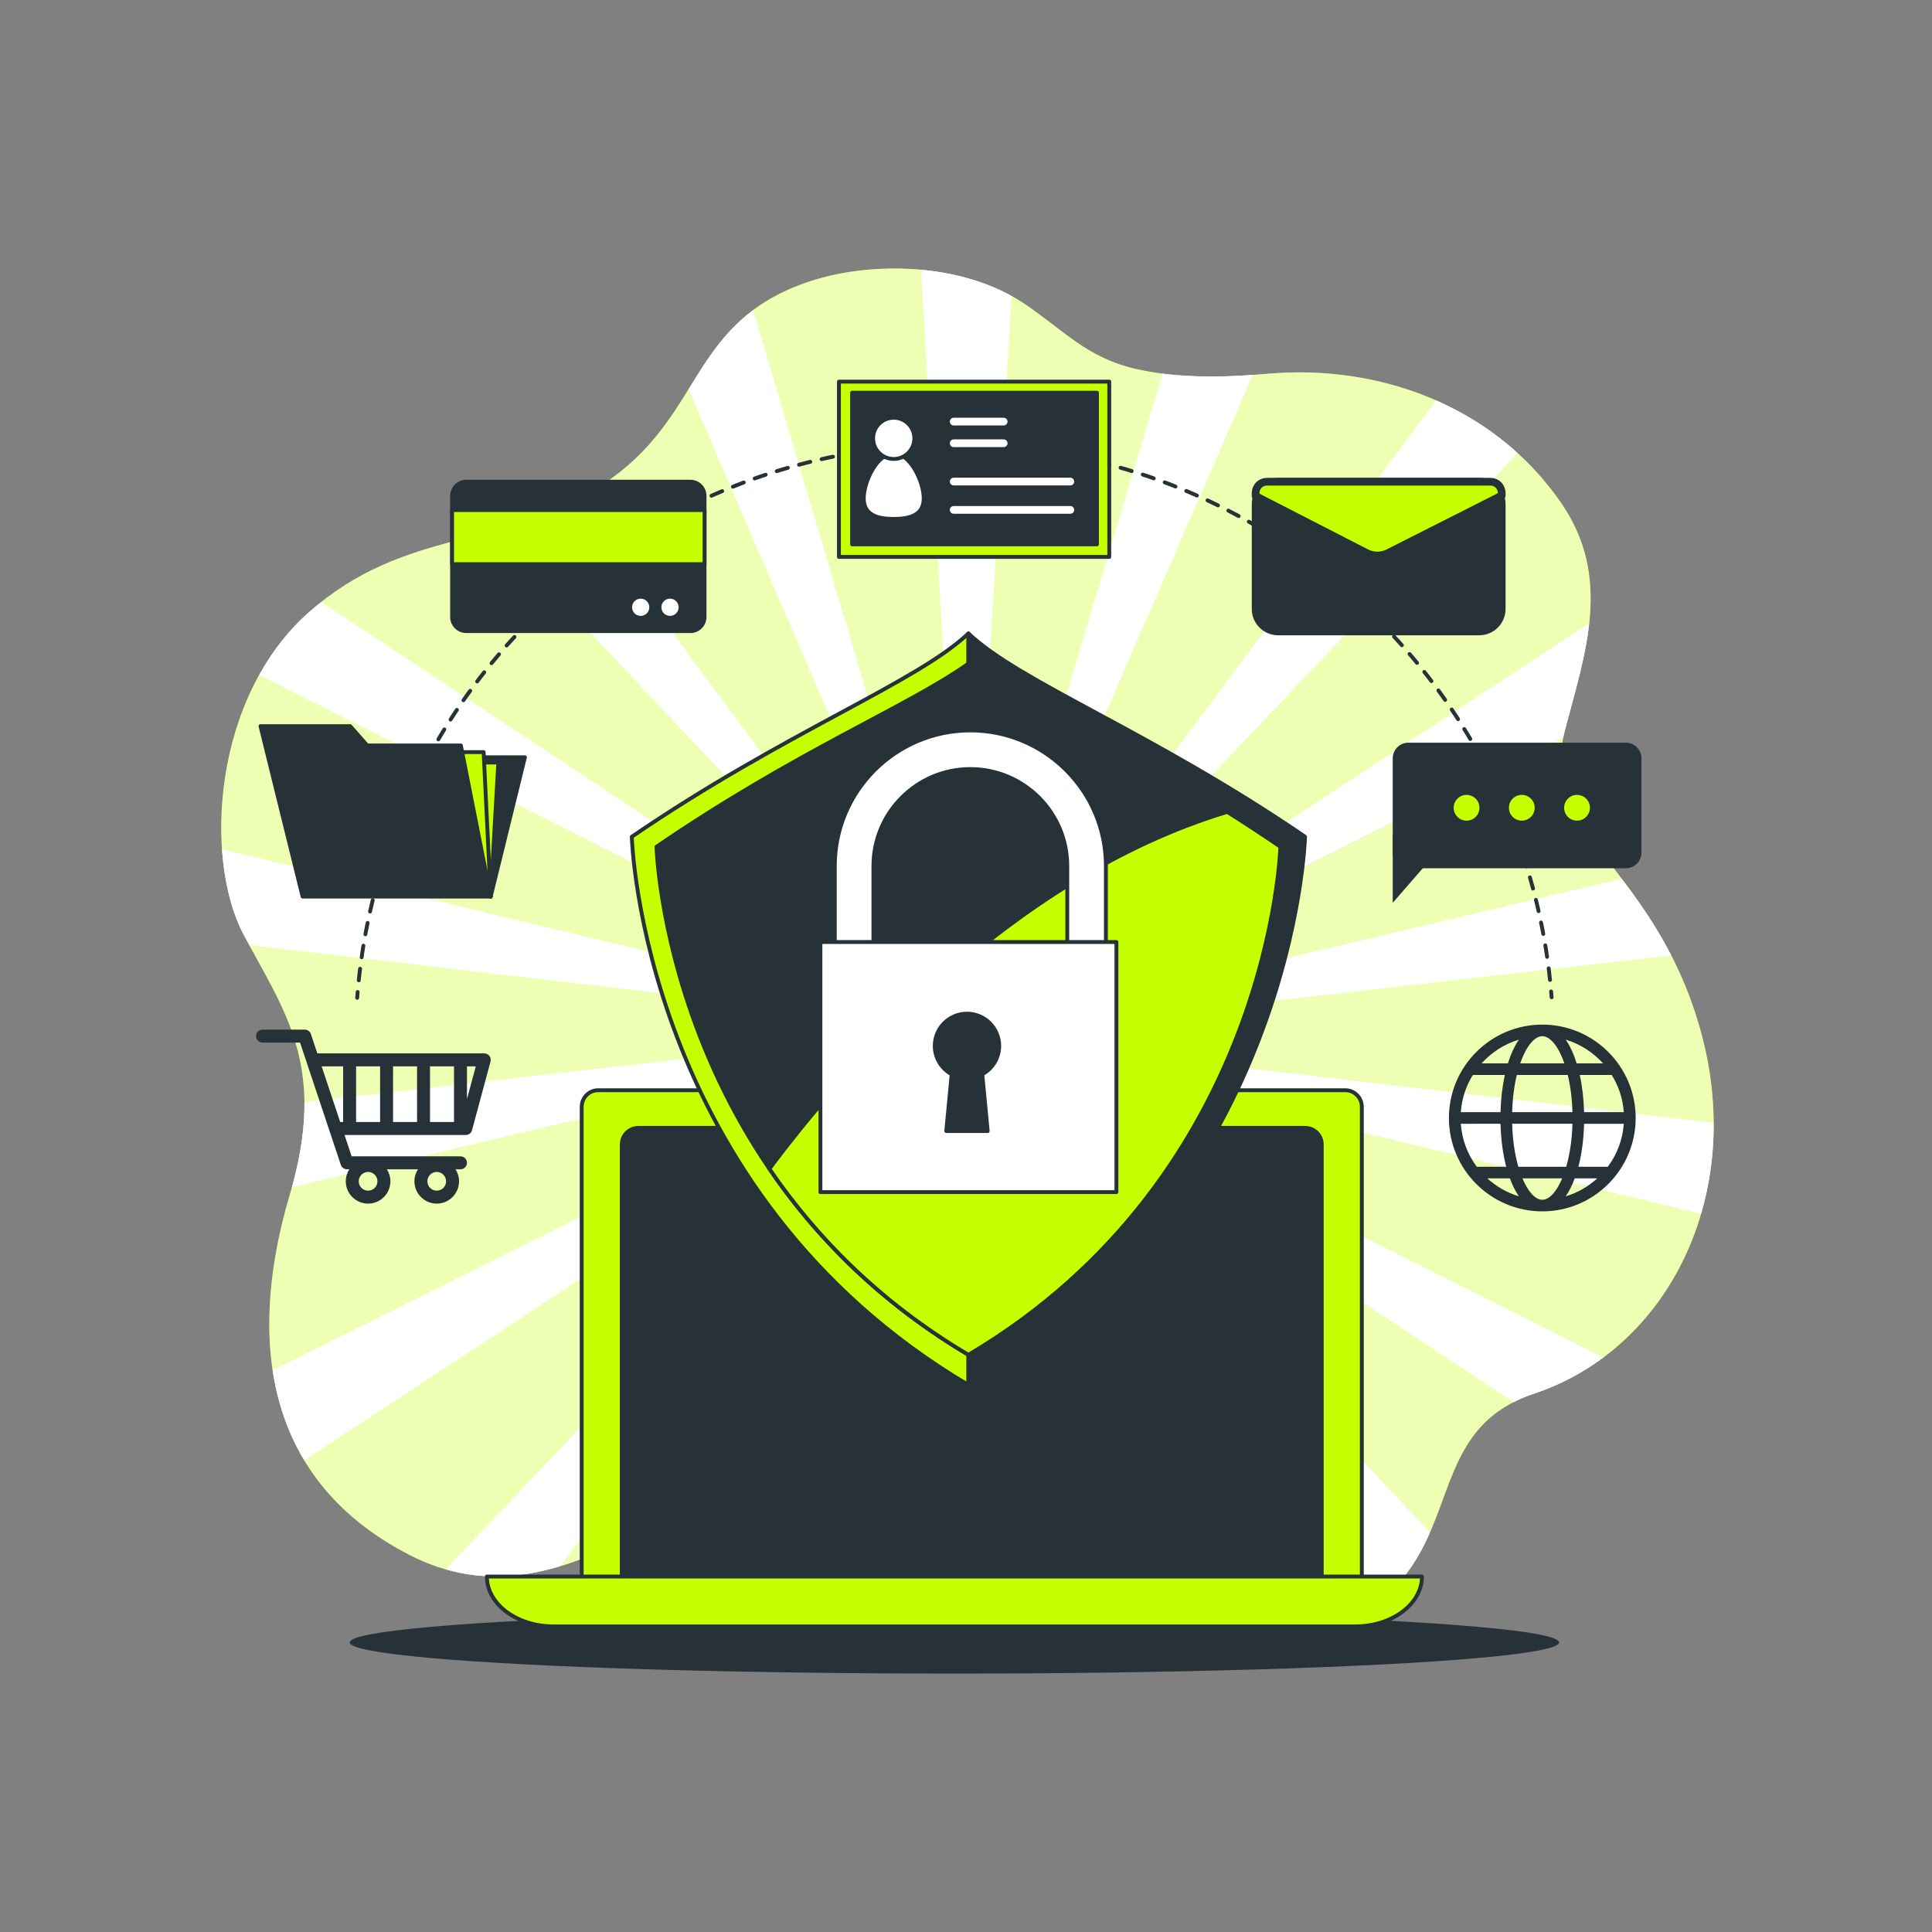 <svg xmlns="http://www.w3.org/2000/svg" xmlns:xlink="http://www.w3.org/1999/xlink" x="0px" y="0px" viewBox="0 0 500 500" style="enable-background:new 0 0 500 500;" xml:space="preserve"><rect x="0" y="0" width="500" height="500" fill="#808080" stroke="none"/><g id="Background_Simple">	<g>		<path style="fill:#C6FF00;" d="M265.01,78.551c-0.015-0.01-0.03-0.02-0.045-0.03c-15.931-10.63-40.202-11.218-56.965-5.16    c-30,10.84-26,34.995-52,51.989s-51,11.028-76,33.061c-25,22.033-27.257,63.803-17,83.343c10.257,19.54,22,33.851,12,67.464    s-9,72.652,31,93.199c40,20.547,71-23.255,97-14.249c26,9.005,75,48.9,129,36.988c54-11.912,30-52.84,65-64.487    c35-11.647,55-51.873,43-94.337s-42-50.624-35-77.355c5.283-20.171,12.363-39.573-1.096-58.978    c-17.377-25.056-47.102-35.808-75.875-33.266c-10.728,0.948-23.047,1.322-34.207-1.276    C281.045,92.483,275.161,85.335,265.01,78.551z"></path>		<path style="opacity:0.7;fill:#FFFFFF;" d="M265.01,78.551c-0.015-0.01-0.03-0.02-0.045-0.03    c-15.931-10.63-40.202-11.218-56.965-5.16c-30,10.84-26,34.995-52,51.989s-51,11.028-76,33.061    c-25,22.033-27.257,63.803-17,83.343c10.257,19.54,22,33.851,12,67.464s-9,72.652,31,93.199c40,20.547,71-23.255,97-14.249    c26,9.005,75,48.9,129,36.988c54-11.912,30-52.84,65-64.487c35-11.647,55-51.873,43-94.337s-42-50.624-35-77.355    c5.283-20.171,12.363-39.573-1.096-58.978c-17.377-25.056-47.102-35.808-75.875-33.266c-10.728,0.948-23.047,1.322-34.207-1.276    C281.045,92.483,275.161,85.335,265.01,78.551z"></path>		<path style="fill:#FFFFFF;" d="M419.694,227.417L251.519,267.25l-0.161-0.106l153.248-76.407c0.12-0.581,0.237-1.161,0.394-1.761    c2.454-9.372,5.294-18.577,6.284-27.694L251.452,266.374l-0.187-0.045l141.472-149.08c-6.295-5.728-13.425-10.251-21.059-13.606    L251.09,265.573l-0.191,0.022l73.29-168.557c-7.478,0.527-15.532,0.659-23.32-0.336l-50.394,168.242l-0.172,0.086l11.524-188.415    c-6.95-3.845-15.135-6.032-23.459-6.8l11.316,194.748l-0.133,0.14L194.919,80.267c-7.723,5.77-12.07,12.983-16.714,20.467    l70.605,163.743l-0.077,0.177l-99.975-135.109c-7.051,3.593-14.034,5.826-20.97,7.741l120.171,127.409l-0.012,0.192    L83.141,155.804c-1.047,0.828-2.094,1.685-3.141,2.608c-5.298,4.669-9.564,10.23-12.916,16.272l180.148,90.505l0.055,0.185    L57.468,219.803c0.591,8.526,2.515,16.204,5.532,21.952c0.501,0.954,1.006,1.894,1.511,2.826l182.208,21.323l0.115,0.155    l-168.04,19.146c0.068,6.375-0.884,13.585-3.233,22.03l170.92-40.484l0.161,0.106L70.567,354.644    c1.229,8.18,3.83,16.061,8.194,23.304l167.787-110.322l0.187,0.045L115.33,406.142c10.49,3.015,20.338,1.961,29.626-0.808    L246.91,268.427l0.191-0.022l-51.536,118.526c2.524,0.014,5.002,0.394,7.436,1.237c2.427,0.841,5.055,1.951,7.869,3.263    l36.655-122.375l0.172-0.086l-8.388,137.139c5.516,2.813,11.341,5.644,17.43,8.283l-8.422-144.954l0.133-0.14l46.424,156.726    c7.262,1.136,14.714,1.607,22.304,1.17l-67.986-157.67l0.077-0.177l107.443,145.2c6.77-5.258,10.556-11.535,13.37-17.973    L250.042,269.307l0.012-0.192l141.653,93.758c1.602-0.816,3.352-1.557,5.293-2.203c6.55-2.18,12.573-5.361,17.961-9.369    l-164.193-82.489l-0.055-0.185l189.515,45.498c2.166-7.4,3.298-15.315,3.252-23.536l-192.2-22.492l-0.115-0.155l181.351-20.662    C428.484,239.419,423.951,233.045,419.694,227.417z M246.606,266.72l0.587-0.139l-0.434,0.216L246.606,266.72z M246.825,267.575    l-0.171-0.02l0.504-0.331L246.825,267.575z M247.153,268.284l-0.167,0.04l0.36-0.484L247.153,268.284z M246.964,266.043    l-0.118-0.125l0.599,0.07L246.964,266.043z M247.704,268.839l-0.143,0.094l0.173-0.578L247.704,268.839z M247.414,265.405    l-0.068-0.158l0.539,0.271L247.414,265.405z M249.691,264.691l0.035,0.602l-0.138-0.464L249.691,264.691z M248.86,264.594    l0.239,0.554l-0.288-0.389L248.86,264.594z M248.046,264.787l0.414,0.439l-0.404-0.267L248.046,264.787z M248.308,269.309    l-0.035-0.602l0.138,0.464L248.308,269.309z M249.14,269.406l-0.239-0.554l0.288,0.389L249.14,269.406z M249.048,267.836    l-0.289-0.034l-0.26-0.13l-0.199-0.211l-0.115-0.267l-0.017-0.29l0.083-0.278l0.174-0.233l0.243-0.16l0.283-0.067l0.289,0.034    l0.26,0.13l0.199,0.211l0.115,0.267l0.017,0.29l-0.083,0.279l-0.174,0.233l-0.243,0.16L249.048,267.836z M249.54,268.774    l0.404,0.267l0.01,0.172L249.54,268.774z M251.175,266.425l0.171,0.02l-0.504,0.331L251.175,266.425z M250.847,265.716l0.167-0.04    l-0.36,0.484L250.847,265.716z M250.296,265.161l0.143-0.094l-0.173,0.578L250.296,265.161z M250.114,268.482l0.471,0.113    l0.068,0.158L250.114,268.482z M250.554,268.012l0.481-0.055l0.118,0.125L250.554,268.012z M250.807,267.419l0.434-0.216    l0.154,0.077L250.807,267.419z"></path>	</g></g><g id="Shadow">	<ellipse style="fill:#263238;" cx="247" cy="425.062" rx="156.5" ry="8.062"></ellipse></g><g id="Device">	<g>		<path style="fill:#C6FF00;stroke:#263238;stroke-linecap:round;stroke-linejoin:round;stroke-miterlimit:10;" d="M352.443,410.539    H150.54V286.442c0-2.372,1.923-4.295,4.295-4.295h193.313c2.372,0,4.295,1.923,4.295,4.295V410.539z"></path>		<path style="fill:#263238;stroke:#263238;stroke-linecap:round;stroke-linejoin:round;stroke-miterlimit:10;" d="M342.071,412.268    h-181.16v-116.08c0-2.372,1.923-4.295,4.295-4.295h172.57c2.372,0,4.295,1.923,4.295,4.295V412.268z"></path>		<path style="fill:#C6FF00;stroke:#263238;stroke-linecap:round;stroke-linejoin:round;stroke-miterlimit:10;" d="M350.714,420.911    H143.286C133.739,420.911,126,415.13,126,408l0,0h242l0,0C368,415.13,360.261,420.911,350.714,420.911z"></path>	</g></g><g id="Shield">	<g>		<path style="fill:#C6FF00;stroke:#263238;stroke-linecap:round;stroke-linejoin:round;stroke-miterlimit:10;" d="M250.628,163.927    c-13.313,12.677-47.39,25.472-87.12,52.621c0,0,2.482,91.742,87.12,141.888V163.927z"></path>		<path style="fill:#263238;stroke:#263238;stroke-linecap:round;stroke-linejoin:round;stroke-miterlimit:10;" d="M250.628,163.927    c13.313,12.677,47.39,25.472,87.12,52.621c0,0-2.482,91.742-87.12,141.888V163.927z"></path>		<path style="fill:#263238;stroke:#263238;stroke-linecap:round;stroke-linejoin:round;stroke-miterlimit:10;" d="M250.628,171.736    c-16.07,11.394-43.914,22.25-80.73,47.408c0,0,2.3,85.013,80.73,131.481c78.43-46.468,80.73-131.481,80.73-131.481    C294.542,193.987,266.821,183.13,250.628,171.736z"></path>		<path style="fill:#C6FF00;stroke:#263238;stroke-linecap:round;stroke-linejoin:round;stroke-miterlimit:10;" d="M317.602,210.113    c-56.161,16.992-99.047,66.348-118.484,92.377c11.787,17.286,28.319,34.396,51.51,48.136    c78.43-46.468,80.73-131.481,80.73-131.481C326.619,215.906,322.034,212.909,317.602,210.113z"></path>		<g>			<g>				<path style="fill:#FFFFFF;stroke:#263238;stroke-linecap:round;stroke-linejoin:round;stroke-miterlimit:10;" d="      M281.209,257.454h-60.167c-2.761,0-5-2.239-5-5v-28.34c0-19.345,15.738-35.084,35.083-35.084s35.084,15.739,35.084,35.084v28.34      C286.209,255.215,283.971,257.454,281.209,257.454z M226.042,247.454h50.167v-23.34c0-13.832-11.252-25.084-25.084-25.084      c-13.831,0-25.083,11.252-25.083,25.084V247.454z"></path>			</g>							<rect x="212.326" y="243.794" style="fill:#FFFFFF;stroke:#263238;stroke-linecap:round;stroke-linejoin:round;stroke-miterlimit:10;" width="76.602" height="64.725"></rect>			<path style="fill:#263238;stroke:#263238;stroke-linecap:round;stroke-linejoin:round;stroke-miterlimit:10;" d="     M258.593,270.673c0-4.606-3.734-8.34-8.34-8.34c-4.606,0-8.34,3.734-8.34,8.34c0,3.172,1.772,5.93,4.379,7.34l-1.401,14.7h10.723     l-1.401-14.7C256.822,276.603,258.593,273.845,258.593,270.673z"></path>		</g>	</g></g><g id="Icons">	<g>		<g>			<g>				<path style="fill:none;stroke:#263238;stroke-linecap:round;stroke-linejoin:round;" d="M401.549,258.093      c-0.038-0.5-0.078-1-0.121-1.5"></path>				<path style="fill:none;stroke:#263238;stroke-linecap:round;stroke-linejoin:round;stroke-dasharray:3.008,3.008;" d="      M401.141,253.599c-3.04-28.718-14.21-56.318-32.03-79.077c-18.423-23.529-43.601-41.52-71.882-51.202      c-29.242-10.011-61.395-10.996-91.206-2.845c-28.757,7.863-54.932,24.179-74.763,46.426      c-19.885,22.307-33.066,50.249-37.521,79.806c-0.428,2.84-0.777,5.691-1.047,8.55"></path>				<path style="fill:none;stroke:#263238;stroke-linecap:round;stroke-linejoin:round;" d="M92.559,256.738      c-0.042,0.498-0.082,0.997-0.119,1.495"></path>			</g>		</g>		<g>			<polygon style="fill:#263238;stroke:#263238;stroke-linecap:round;stroke-linejoin:round;stroke-miterlimit:10;" points="     126.991,232.03 135.851,195.979 108.966,195.979    "></polygon>			<polygon style="fill:#C6FF00;stroke:#263238;stroke-linecap:round;stroke-linejoin:round;stroke-miterlimit:10;" points="     126.991,232.03 128.963,197.346 111.854,197.346    "></polygon>			<polygon style="fill:#C6FF00;stroke:#263238;stroke-linecap:round;stroke-linejoin:round;stroke-miterlimit:10;" points="     126.991,232.03 125.163,194.648 108.054,194.648    "></polygon>			<polygon style="fill:#263238;stroke:#263238;stroke-linecap:round;stroke-linejoin:round;stroke-miterlimit:10;" points="     95.05,192.924 90.635,187.927 67.416,187.927 78.311,232.03 126.991,232.03 119.273,192.924    "></polygon>		</g>		<g>			<path style="fill:#263238;stroke:#263238;stroke-linecap:round;stroke-linejoin:round;stroke-miterlimit:10;" d="     M178.667,163.333h-58c-2.025,0-3.667-1.642-3.667-3.667v-31.333c0-2.025,1.642-3.667,3.667-3.667h58     c2.025,0,3.667,1.642,3.667,3.667v31.333C182.333,161.692,180.692,163.333,178.667,163.333z"></path>							<rect x="117" y="132" style="fill:#C6FF00;stroke:#263238;stroke-linecap:round;stroke-linejoin:round;stroke-miterlimit:10;" width="65.333" height="14"></rect>			<path style="fill:#FFFFFF;stroke:#263238;stroke-linecap:round;stroke-linejoin:round;stroke-miterlimit:10;" d="     M168.542,157.161c0-1.509-1.223-2.733-2.733-2.733c-1.509,0-2.732,1.223-2.732,2.733c0,1.509,1.223,2.732,2.732,2.732     C167.318,159.893,168.542,158.67,168.542,157.161z"></path>			<path style="fill:#FFFFFF;stroke:#263238;stroke-linecap:round;stroke-linejoin:round;stroke-miterlimit:10;" d="     M176.132,157.161c0-1.509-1.223-2.733-2.733-2.733c-1.509,0-2.732,1.223-2.732,2.733c0,1.509,1.223,2.732,2.732,2.732     C174.909,159.893,176.132,158.67,176.132,157.161z"></path>		</g>		<g>							<rect x="217.112" y="98.765" style="fill:#C6FF00;stroke:#263238;stroke-linecap:round;stroke-linejoin:round;stroke-miterlimit:10;" width="69.962" height="45.36"></rect>							<rect x="220.517" y="101.64" style="fill:#263238;stroke:#263238;stroke-linecap:round;stroke-linejoin:round;stroke-miterlimit:10;" width="63.376" height="39.233"></rect>			<path style="fill:#FFFFFF;stroke:#263238;stroke-linecap:round;stroke-linejoin:round;stroke-miterlimit:10;" d="     M239.056,128.963c0-4.286-3.474-11.64-7.76-11.64c-4.286,0-7.76,7.354-7.76,11.64c0,4.286,3.474,5.335,7.76,5.335     C235.581,134.298,239.056,133.249,239.056,128.963z"></path>							<circle style="fill:#FFFFFF;stroke:#263238;stroke-linecap:round;stroke-linejoin:round;stroke-miterlimit:10;" cx="231.295" cy="113.443" r="5.335"></circle>							<line style="fill:none;stroke:#FFFFFF;stroke-width:2;stroke-linecap:round;stroke-linejoin:round;stroke-miterlimit:10;" x1="246.816" y1="109.107" x2="259.75" y2="109.107"></line>							<line style="fill:none;stroke:#FFFFFF;stroke-width:2;stroke-linecap:round;stroke-linejoin:round;stroke-miterlimit:10;" x1="246.816" y1="114.712" x2="259.75" y2="114.712"></line>							<line style="fill:none;stroke:#FFFFFF;stroke-width:2;stroke-linecap:round;stroke-linejoin:round;stroke-miterlimit:10;" x1="246.816" y1="124.628" x2="276.995" y2="124.628"></line>							<line style="fill:none;stroke:#FFFFFF;stroke-width:2;stroke-linecap:round;stroke-linejoin:round;stroke-miterlimit:10;" x1="246.816" y1="131.957" x2="276.995" y2="131.957"></line>		</g>		<g>			<path style="fill:#263238;stroke:#263238;stroke-width:2;stroke-linecap:round;stroke-linejoin:round;stroke-miterlimit:10;" d="     M382.814,163.411h-52.031c-3.218,0-5.828-2.609-5.828-5.828v-27.09c0-3.218,2.609-5.828,5.828-5.828h52.031     c3.219,0,5.828,2.609,5.828,5.828v27.09C388.641,160.802,386.032,163.411,382.814,163.411z"></path>			<path style="fill:#C6FF00;stroke:#263238;stroke-width:2;stroke-linecap:round;stroke-linejoin:round;stroke-miterlimit:10;" d="     M359.34,143.07l29.301-14.822v-0.676c0-1.605-1.301-2.906-2.906-2.906h-57.875c-1.605,0-2.906,1.301-2.906,2.906v0.805     l28.764,14.762C355.498,144.005,357.583,143.98,359.34,143.07z"></path>		</g>		<g id="XMLID_9_">			<g id="XMLID_13_">				<g id="XMLID_14_">					<path id="XMLID_16_" style="fill:#263238;" d="M420.76,224.7h-56.28c-2.235,0-4.046-1.811-4.046-4.046v-24.398       c0-2.234,1.811-4.046,4.046-4.046h56.28c2.235,0,4.046,1.812,4.046,4.046v24.398C424.806,222.889,422.995,224.7,420.76,224.7z"></path>					<polyline id="XMLID_15_" style="fill:#263238;" points="360.435,216.202 360.435,233.652 370.17,222.447      "></polyline>				</g>			</g>			<path id="XMLID_12_" style="fill:#C6FF00;" d="M382.881,209.049c0-1.842-1.493-3.335-3.335-3.335     c-1.842,0-3.335,1.493-3.335,3.335c0,1.842,1.493,3.335,3.335,3.335C381.388,212.384,382.881,210.891,382.881,209.049z"></path>			<path id="XMLID_11_" style="fill:#C6FF00;" d="M397.174,209.049c0-1.842-1.493-3.335-3.335-3.335     c-1.842,0-3.335,1.493-3.335,3.335c0,1.842,1.493,3.335,3.335,3.335C395.681,212.384,397.174,210.891,397.174,209.049z"></path>			<path id="XMLID_10_" style="fill:#C6FF00;" d="M411.467,209.049c0-1.842-1.493-3.335-3.335-3.335     c-1.842,0-3.335,1.493-3.335,3.335c0,1.842,1.493,3.335,3.335,3.335C409.973,212.384,411.467,210.891,411.467,209.049z"></path>		</g>		<path style="fill:#263238;" d="M126.654,273.272c-0.317-0.415-0.809-0.657-1.331-0.657H82.124l-1.667-5.002    c-0.228-0.685-0.869-1.147-1.591-1.147H67.935c-0.926,0-1.677,0.751-1.677,1.677c0,0.926,0.751,1.677,1.677,1.677h9.722    l10.549,31.647c0.228,0.685,0.869,1.146,1.591,1.146h0.611c-0.577,0.899-0.921,1.961-0.921,3.105c0,3.185,2.591,5.776,5.776,5.776    c3.185,0,5.776-2.591,5.776-5.776c0-1.145-0.345-2.207-0.921-3.105h8.053c-0.577,0.899-0.922,1.961-0.922,3.105    c0,3.185,2.592,5.776,5.777,5.776c3.185,0,5.776-2.591,5.776-5.776c0-1.145-0.345-2.207-0.921-3.105h1.294    c0.927,0,1.677-0.751,1.677-1.677c0-0.926-0.751-1.677-1.677-1.677H91.006l-1.842-5.527h31.378c0.758,0,1.422-0.509,1.619-1.241    l4.782-17.763C127.078,274.224,126.972,273.685,126.654,273.272z M95.262,308.141c-1.335,0-2.422-1.086-2.422-2.422    c0-1.336,1.087-2.423,2.422-2.423c1.335,0,2.422,1.087,2.422,2.423C97.684,307.054,96.598,308.141,95.262,308.141z     M113.026,308.141c-1.336,0-2.423-1.086-2.423-2.422c0-1.336,1.087-2.423,2.423-2.423c1.335,0,2.422,1.087,2.422,2.423    C115.447,307.054,114.361,308.141,113.026,308.141z M117.497,290.378h-6.21v-14.409h6.21V290.378z M101.722,275.969h6.21v14.409    h-6.21V275.969z M98.368,290.378h-6.211v-14.409h6.211V290.378z M83.242,275.969h5.561v14.409h-0.758L83.242,275.969z     M120.851,284.45v-8.481h2.283L120.851,284.45z"></path>		<path style="fill:#263238;" d="M399.146,265.167c-13.326,0-24.167,10.841-24.167,24.167c0,13.326,10.841,24.167,24.167,24.167    c13.326,0,24.167-10.841,24.167-24.167C423.313,276.007,412.472,265.167,399.146,265.167z M399.146,268.167    c2.031,0,4.184,2.624,5.72,7.038h-11.44C394.961,270.79,397.115,268.167,399.146,268.167z M405.737,278.205    c0.672,2.776,1.113,6.025,1.211,9.628h-15.604c0.098-3.604,0.539-6.853,1.211-9.628H405.737z M406.948,290.833    c-0.116,4.274-0.714,8.053-1.607,11.13h-12.39c-0.893-3.076-1.491-6.855-1.607-11.13H406.948z M388.333,287.833h-10.279    c0.248-3.517,1.356-6.792,3.12-9.628h8.277C388.812,281.091,388.421,284.339,388.333,287.833z M388.333,290.833    c0.103,4.113,0.624,7.889,1.48,11.13H382.2c-2.356-3.153-3.851-6.973-4.145-11.13H388.333z M390.755,304.963    c0.666,1.8,1.452,3.363,2.335,4.644c-3.078-0.921-5.851-2.533-8.168-4.644H390.755z M394.002,304.963h10.288    c-1.474,3.497-3.356,5.537-5.144,5.537C397.358,310.5,395.475,308.46,394.002,304.963z M407.537,304.963h5.833    c-2.317,2.11-5.09,3.723-8.168,4.644C406.085,308.326,406.871,306.763,407.537,304.963z M408.479,301.963    c0.855-3.241,1.377-7.017,1.48-11.13h10.278c-0.294,4.157-1.789,7.977-4.145,11.13H408.479z M409.958,287.833    c-0.087-3.494-0.479-6.742-1.118-9.628h8.277c1.763,2.837,2.871,6.112,3.119,9.628H409.958z M414.862,275.205h-6.817    c-0.762-2.439-1.724-4.521-2.844-6.145C408.973,270.189,412.293,272.35,414.862,275.205z M393.09,269.06    c-1.12,1.624-2.082,3.706-2.844,6.145h-6.817C385.999,272.35,389.318,270.189,393.09,269.06z"></path>	</g></g></svg>